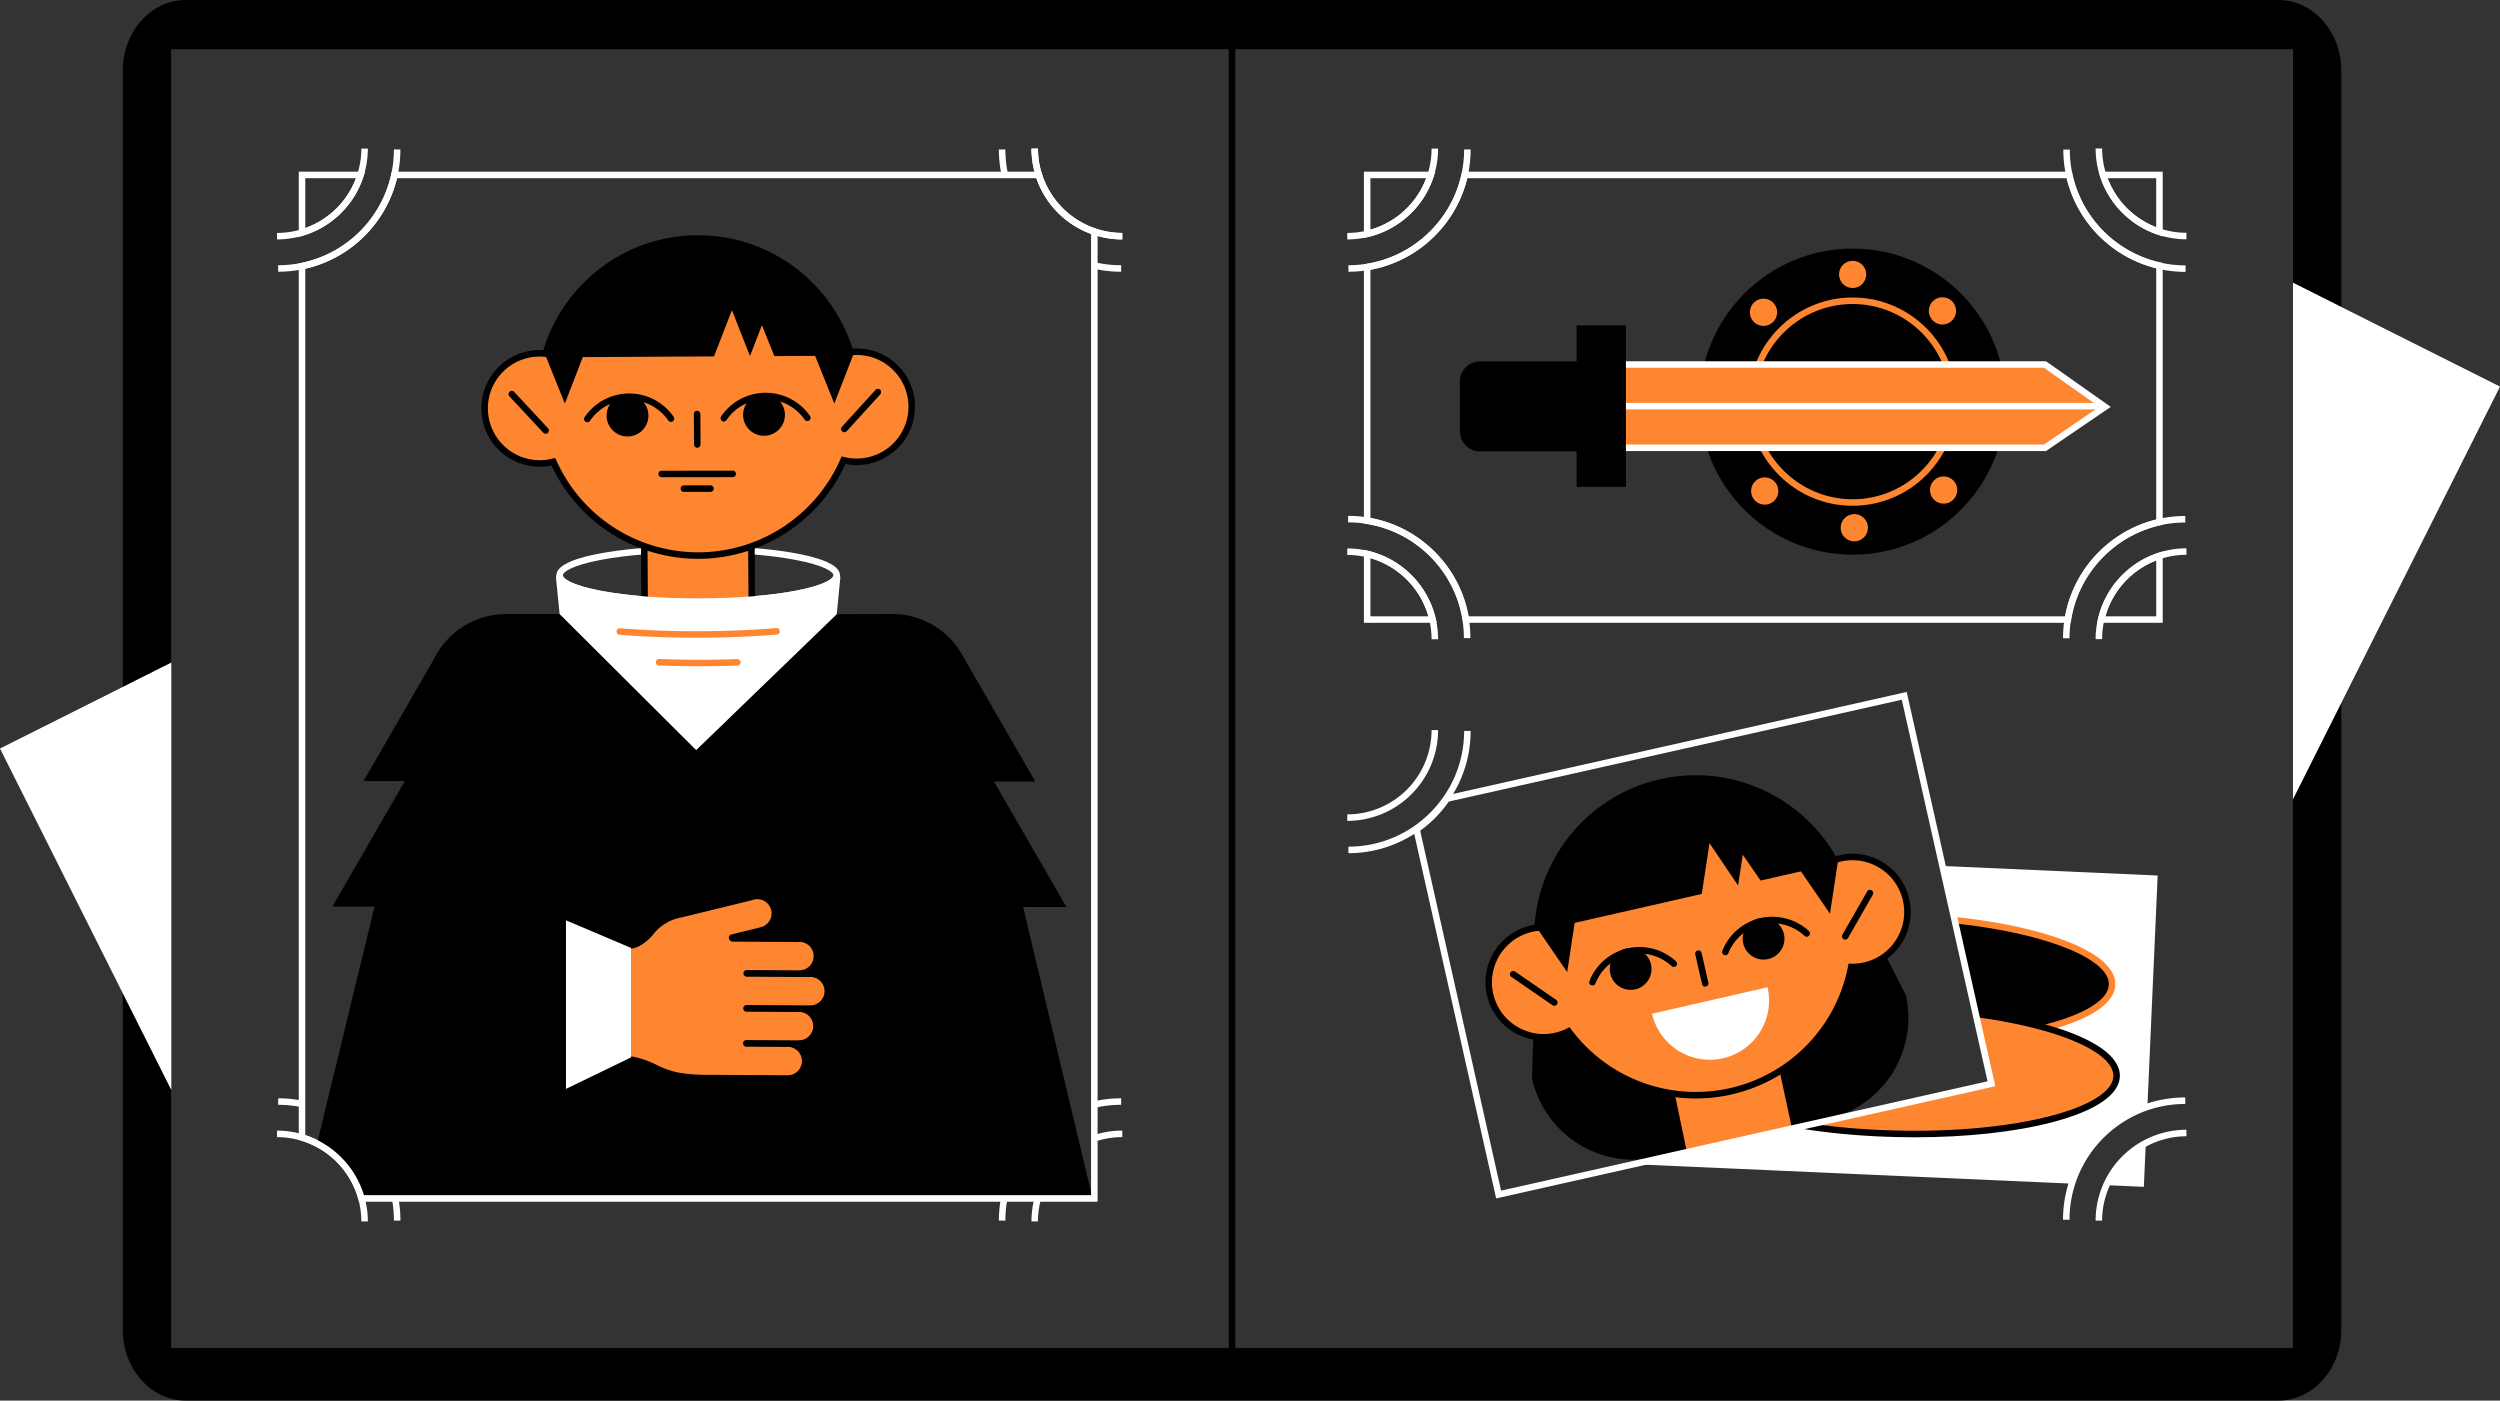 <svg xmlns="http://www.w3.org/2000/svg" xmlns:xlink="http://www.w3.org/1999/xlink" viewBox="0 0 1920 1075.66" xml:space="preserve"><rect x="0" y="0" width="1920" height="1075.66" fill="#333333" stroke="none"/><defs><path id="a" d="M1591.2 909.03a91.6 91.6 0 0 1 58-58.93l7.89-177.7-165.26-7.33 37.6 167.25-274.8 61.77 336.56 14.94z"/></defs><use xlink:href="#a" overflow="visible" fill="#FFF"/><clipPath id="b"><use xlink:href="#a" overflow="visible"/></clipPath><g clip-path="url(#b)"><path d="M1622.14 756.1c-.65 26.68-76.56 46.47-169.57 44.21-93-2.26-167.87-25.71-167.22-52.39.65-26.67 76.57-46.47 169.57-44.2 93 2.25 167.87 25.71 167.22 52.38z"/><path fill="#FF8630" d="M1467.07 802.99c-4.81 0-9.67-.06-14.56-.18-45.2-1.1-87.61-7.19-119.41-17.15-32.75-10.26-50.59-23.69-50.25-37.8.35-14.12 18.82-26.66 52.02-35.31 32.25-8.41 74.9-12.44 120.11-11.33 45.2 1.1 87.62 7.19 119.42 17.15 32.74 10.26 50.58 23.68 50.24 37.8-.34 14.11-18.82 26.65-52.02 35.3-28.76 7.5-65.8 11.52-105.55 11.52zm-26.67-96.95c-39.32 0-75.9 3.95-104.27 11.35-30.4 7.92-48 19.07-48.28 30.6-.28 11.5 16.76 23.5 46.74 32.9 31.37 9.82 73.3 15.83 118.05 16.92 44.76 1.09 86.91-2.88 118.72-11.17 30.4-7.93 48-19.08 48.28-30.6.28-11.51-16.75-23.5-46.74-32.9-31.36-9.83-73.28-15.84-118.04-16.93-4.85-.11-9.68-.17-14.46-.17z"/><path fill="#FF8630" d="M1625.57 826.54c-.65 26.68-76.57 46.47-169.57 44.21-93-2.26-167.87-25.72-167.22-52.4.65-26.67 76.56-46.46 169.57-44.2s167.86 25.72 167.22 52.4z"/><path d="M1470.5 873.43c-4.82 0-9.68-.06-14.56-.18-45.21-1.1-87.62-7.2-119.42-17.15-32.74-10.26-50.59-23.69-50.24-37.8.34-14.12 18.81-26.66 52.02-35.31 32.24-8.41 74.9-12.44 120.1-11.34 84 2.05 170.44 23.16 169.66 54.96-.34 14.11-18.81 26.65-52.02 35.3-28.76 7.5-65.8 11.52-105.55 11.52zm-26.67-96.95c-39.32 0-75.91 3.95-104.27 11.34-30.4 7.93-48 19.08-48.28 30.6s16.75 23.51 46.73 32.9c31.37 9.83 73.3 15.84 118.05 16.93 44.75 1.08 86.91-2.88 118.72-11.17 30.4-7.93 48-19.08 48.29-30.6.27-11.52-16.76-23.5-46.74-32.9-31.37-9.83-73.3-15.84-118.05-16.93-4.85-.12-9.67-.17-14.45-.17z"/></g><path fill="#FFF" d="m1617.67 910.2 28.8 1.29 1.5-33.66a67.5 67.5 0 0 0-30.3 32.38z"/><path d="m1411.07 660.85 52.66 103.5a79.77 79.77 0 0 1-60.56 95.16l-131.43 29.21a79.77 79.77 0 0 1-95.17-60.56L1180 711.3"/><path fill="#FF8630" d="m1295.28 883.53-14.93-71.59 80.15-18.25 15.53 72"/><defs><path id="c" d="M1329.32 838.1c48.47-11.04 83.52-49.62 92.42-95.47a42.22 42.22 0 1 0-13.03-82.06c-25.56-46.16-79.35-71.9-133.38-59.6-54.01 12.29-91.37 58.8-94.42 111.46a42.22 42.22 0 1 0 23.77 79.6c27.87 37.5 76.17 57.1 124.64 46.07"/></defs><defs><path id="d" d="M1302.36 843.63a124.27 124.27 0 0 1-98.44-48.46 44.91 44.91 0 0 1-8.44 2.83 44.43 44.43 0 0 1-33.74-5.75 44.42 44.42 0 0 1-19.79-27.94 44.77 44.77 0 0 1 36.6-54.09 125.07 125.07 0 0 1 28.54-70.27 122.95 122.95 0 0 1 67.7-41.43 122.99 122.99 0 0 1 78.95 8.05 125.1 125.1 0 0 1 56.14 50.99 44.43 44.43 0 0 1 36.62 4.99 44.43 44.43 0 0 1 19.8 27.93 44.43 44.43 0 0 1-5.76 33.74 44.42 44.42 0 0 1-27.92 19.79 44.8 44.8 0 0 1-8.83 1.1 124.23 124.23 0 0 1-93.91 95.42 123.91 123.91 0 0 1-27.52 3.1zm-96.93-54.78 1.26 1.7a119.23 119.23 0 0 0 122.08 45.1 119.23 119.23 0 0 0 90.52-93.5l.4-2.07 2.1.04c3.28.07 6.54-.26 9.71-.98a39.46 39.46 0 0 0 24.81-17.58 39.46 39.46 0 0 0 5.11-29.97 39.47 39.47 0 0 0-17.58-24.8 39.47 39.47 0 0 0-34.3-3.86l-2 .7-1.02-1.85a120 120 0 0 0-54.86-50.66 118 118 0 0 0-75.77-7.72 118 118 0 0 0-64.96 39.76 119.96 119.96 0 0 0-27.52 69.41l-.12 2.1-2.1.24a39.77 39.77 0 0 0-34.37 48.3 39.47 39.47 0 0 0 17.58 24.8 39.46 39.46 0 0 0 29.97 5.11 39.94 39.94 0 0 0 9.19-3.31l1.87-.96z"/></defs><use xlink:href="#c" overflow="visible" fill="#FF8630"/><use xlink:href="#d" overflow="visible"/><path fill="#FF8630" d="m1162.22 748.25 31.49 21.7"/><path d="M1193.71 772.45c-.49 0-.98-.15-1.41-.44l-31.5-21.7a2.5 2.5 0 1 1 2.83-4.12l31.5 21.7a2.5 2.5 0 0 1-1.42 4.56z"/><path fill="#FF8630" d="m1436.15 685.89-19.01 33.19"/><path d="M1417.14 721.58a2.5 2.5 0 0 1-2.17-3.74l19-33.2a2.5 2.5 0 0 1 4.35 2.49l-19 33.2a2.5 2.5 0 0 1-2.18 1.25zm-149.18 19.01a16.04 16.04 0 1 1-31.28 7.13 16.04 16.04 0 0 1 31.28-7.13z"/><path d="M1222.99 756.86a2.5 2.5 0 0 1-2.33-3.42 41.36 41.36 0 0 1 66.51-15.15 2.5 2.5 0 1 1-3.39 3.68 36.36 36.36 0 0 0-58.47 13.31 2.5 2.5 0 0 1-2.32 1.58zm147.07-39.51a16.04 16.04 0 1 1-31.29 7.12 16.04 16.04 0 0 1 31.29-7.12z"/><path d="M1325.09 733.61a2.5 2.5 0 0 1-2.32-3.42 41.36 41.36 0 0 1 66.5-15.14 2.5 2.5 0 0 1-3.4 3.68 36.34 36.34 0 0 0-58.46 13.3 2.5 2.5 0 0 1-2.32 1.58z"/><path fill="#FF8630" d="m1304.4 732.42 5.19 22.77"/><path d="M1309.58 757.7a2.5 2.5 0 0 1-2.43-1.95l-5.19-22.77a2.5 2.5 0 1 1 4.88-1.11l5.18 22.77a2.5 2.5 0 0 1-2.44 3.06z"/><path fill="#FFF" d="M1357.48 758.23a45.5 45.5 0 1 1-88.72 20.32"/><path fill="#FFF" d="m1149.05 920.39-.55-2.44-63.41-282.11 1.37-.96a88.98 88.98 0 0 0 22.65-22.92l.56-.82 354.68-79.72.54 2.44 67.52 300.36-2.44.55-380.92 85.62zm-58.35-282.4 62.13 276.42 373.6-83.98-65.87-293.04-347.88 78.2a93.92 93.92 0 0 1-21.98 22.4zM282.5 938.05h-5a64.82 64.82 0 0 0-64.74-64.74v-5a69.82 69.82 0 0 1 69.75 69.74zm579.42-754.16a69.82 69.82 0 0 1-69.75-69.74h5a64.82 64.82 0 0 0 64.75 64.74v5z"/><circle cx="1422.82" cy="308.45" r="117.52"/><circle fill="#FF8630" cx="1422.82" cy="210.74" r="10.45"/><path fill="#FF8630" d="M1361.6 232.3a10.45 10.45 0 1 1-14.77 14.78 10.45 10.45 0 0 1 14.77-14.78zm-13.85 137.58a10.45 10.45 0 1 1 14.78 14.77 10.45 10.45 0 0 1-14.78-14.77zm65.92 35.42a10.44 10.44 0 1 1 20.9 0 10.44 10.44 0 0 1-20.9 0zm71.66-21.57a10.44 10.44 0 1 1 14.77-14.77 10.44 10.44 0 0 1-14.77 14.77zm13.85-137.58a10.44 10.44 0 1 1-14.77-14.76 10.44 10.44 0 0 1 14.77 14.76z"/><circle cx="1422.82" cy="308.45" r="77.48"/><path fill="#FF8630" d="M1422.82 388.43c-44.1 0-79.98-35.88-79.98-79.98s35.88-79.98 79.98-79.98 79.97 35.88 79.97 79.98-35.88 79.98-79.97 79.98zm0-154.96c-41.35 0-74.98 33.64-74.98 74.98s33.63 74.98 74.98 74.98 74.97-33.64 74.97-74.98-33.63-74.98-74.97-74.98z"/><path fill="#FFF" d="M536.2 464.6c-43.79 0-108.92-6.06-108.92-22.74s65.13-22.74 108.92-22.74 108.92 6.05 108.92 22.74-65.14 22.74-108.92 22.74zm0-40.48c-28.28 0-54.83 2.09-74.79 5.88-23 4.38-29.13 9.51-29.13 11.86s6.13 7.48 29.13 11.85c19.96 3.8 46.51 5.89 74.79 5.89 28.27 0 54.83-2.1 74.78-5.89 23-4.37 29.14-9.51 29.14-11.85s-6.14-7.48-29.14-11.86c-19.95-3.8-46.5-5.88-74.78-5.88z"/><path fill="#FF8630" d="m495.05 459.77-.44-69.28 82.28-.43.44 69.29"/><path d="M495.05 462.27a2.5 2.5 0 0 1-2.5-2.48l-.46-71.79 87.29-.45.45 71.79a2.5 2.5 0 0 1-2.48 2.51h-.02a2.5 2.5 0 0 1-2.5-2.48l-.42-66.8-77.28.4.42 66.79a2.5 2.5 0 0 1-2.49 2.51h-.01z"/><defs><path id="e" d="M657.71 270.13c-1.62.01-3.22.12-4.79.3-14.95-50.65-61.93-87.5-117.4-87.22-55.46.3-102.06 37.63-116.48 88.43A42.27 42.27 0 1 0 425 354.6c19.09 42.69 62.03 72.34 111.8 72.08 49.76-.26 92.39-30.35 111.04-73.23a42.27 42.27 0 1 0 9.88-83.32z"/></defs><defs><path id="f" d="M536.15 429.18a124.34 124.34 0 0 1-112.59-71.68c-2.91.6-5.89.9-8.86.93h-.24a44.82 44.82 0 0 1-44.76-44.54 44.48 44.48 0 0 1 12.95-31.73 44.47 44.47 0 0 1 34.57-13.18 125.23 125.23 0 0 1 43.15-62.48 123.1 123.1 0 0 1 75.81-25.79c27.22 0 53.05 8.64 74.74 25.01a125.24 125.24 0 0 1 43.8 62.03c1.02-.07 2.01-.11 2.98-.12h.24c11.87 0 23.04 4.6 31.48 12.95a44.47 44.47 0 0 1 13.28 31.59 44.82 44.82 0 0 1-53.41 44.16 124.36 124.36 0 0 1-112.5 72.85h-.63zm-109.74-77.52.86 1.92a119.35 119.35 0 0 0 108.88 70.6h.62a119.35 119.35 0 0 0 108.77-71.73l.84-1.93 2.05.5a39.81 39.81 0 0 0 49.27-38.83 39.5 39.5 0 0 0-11.8-28.06 39.5 39.5 0 0 0-27.97-11.5h-.2c-1.44 0-2.96.1-4.52.29l-2.09.24-.6-2.02a120.13 120.13 0 0 0-42.61-61.43 118.12 118.12 0 0 0-71.73-24h-.64a118.2 118.2 0 0 0-72.12 24.75 120.12 120.12 0 0 0-41.98 61.86l-.57 2.03-2.1-.23a39.5 39.5 0 0 0-32.57 11.55 39.51 39.51 0 0 0-11.5 28.2 39.82 39.82 0 0 0 39.76 39.55h.2c3.27-.01 6.54-.43 9.7-1.24l2.05-.52z"/></defs><use xlink:href="#e" overflow="visible" fill="#FF8630"/><use xlink:href="#f" overflow="visible"/><path fill="#FF8630" d="m392.99 302.59 26.07 28.04"/><path d="M419.06 333.13a2.5 2.5 0 0 1-1.83-.8l-26.07-28.04a2.5 2.5 0 0 1 3.66-3.4l26.07 28.04a2.5 2.5 0 0 1-1.83 4.2z"/><path fill="#FF8630" d="m674.24 301.13-25.78 28.32"/><path d="M648.46 331.95a2.5 2.5 0 0 1-1.85-4.19l25.78-28.31a2.5 2.5 0 1 1 3.7 3.37l-25.79 28.31a2.5 2.5 0 0 1-1.84.82zM498 319.07a16.06 16.06 0 1 1-32.13.16 16.06 16.06 0 0 1 32.12-.16z"/><path d="M451.05 324.26a2.5 2.5 0 0 1-2.07-3.9 41.4 41.4 0 0 1 34.05-18.18h.21A41.42 41.42 0 0 1 517.26 320a2.5 2.5 0 1 1-4.1 2.85 36.4 36.4 0 0 0-60.03.31 2.5 2.5 0 0 1-2.08 1.1zm151.77-5.73a16.06 16.06 0 1 1-32.12.16 16.06 16.06 0 0 1 32.12-.16z"/><path d="M555.88 323.71a2.5 2.5 0 0 1-2.07-3.9 41.4 41.4 0 0 1 34.05-18.17h.2a41.4 41.4 0 0 1 34.03 17.82 2.5 2.5 0 0 1-4.11 2.85 36.4 36.4 0 0 0-29.91-15.67h-.19a36.4 36.4 0 0 0-29.93 15.98 2.5 2.5 0 0 1-2.07 1.1z"/><path fill="#FF8630" d="m535.38 318 .12 23.38"/><path d="M535.5 343.88a2.5 2.5 0 0 1-2.5-2.48l-.12-23.4a2.5 2.5 0 1 1 5-.03l.12 23.4a2.5 2.5 0 0 1-2.49 2.51h-.01z"/><path fill="#FF8630" d="m562.73 363.94-54.58.08"/><path d="M508.15 366.52a2.5 2.5 0 0 1 0-5l54.57-.07a2.5 2.5 0 0 1 0 5l-54.56.07z"/><path fill="#FF8630" d="M545.65 375.26h-20.42"/><path d="M545.65 377.76h-20.42a2.5 2.5 0 1 1 0-5h20.42a2.5 2.5 0 1 1 0 5zM943.71 36.41h5v1002.83h-5z"/><path fill="none" d="M1761.01 217.13V37.72H131.41v471.22l.16-.08v328.23l-.16-.31v198.55h1629.6V613.78v.01z"/><path d="M131.41 37.72h1629.6v179.4l37.1 18.62V54.18c0-29.92-21.7-54.18-48.45-54.18H142.76C116 0 94.32 24.26 94.32 54.18v473.37l37.09-18.61V37.72zM1761 613.78v421.55H131.42V836.78l-37.1-73.93v258.63c0 29.92 21.7 54.18 48.45 54.18h1606.9c26.75 0 48.44-24.26 48.44-54.18V539.85l-37.1 73.93z"/><path fill="#FFF" d="m131.57 508.86-.16.08v327.84l.16.31zM1798.1 235.74l-37.09-18.61v396.65l37.09-73.93L1920 296.9zM0 574.87l94.32 187.98 37.09 73.93V508.94l-37.09 18.61z"/><g fill="#FFF"><path d="M1035.57 208.7v-5c49.02 0 88.9-39.88 88.9-88.9h5c0 51.78-42.12 93.9-93.9 93.9z"/><path d="M1034.7 183.89v-5a64.82 64.82 0 0 0 64.75-64.74h5a69.82 69.82 0 0 1-69.75 69.74zm643.83 24.92c-51.78 0-93.9-42.13-93.9-93.9h5c0 49.02 39.87 88.9 88.9 88.9v5z"/><path d="M1679.18 183.78a69.82 69.82 0 0 1-69.74-69.74h5a64.82 64.82 0 0 0 64.74 64.74v5zM1589.4 490.2h-5c0-51.79 42.13-93.91 93.9-93.91v5c-49.01 0-88.9 39.88-88.9 88.9z"/><path d="M1614.43 490.85h-5a69.82 69.82 0 0 1 69.75-69.75v5a64.82 64.82 0 0 0-64.75 64.75zm-485.17-.77h-5c0-49.02-39.88-88.9-88.9-88.9v-5c51.77 0 93.9 42.13 93.9 93.9z"/><path d="M1104.45 490.95h-5a64.82 64.82 0 0 0-64.75-64.74v-5a69.83 69.83 0 0 1 69.75 69.74z"/></g><g fill="#FFF"><path d="M1035.57 655.25v-5c49.02 0 88.9-39.88 88.9-88.9h5c0 51.78-42.12 93.9-93.9 93.9z"/><path d="M1034.7 630.44v-5a64.82 64.82 0 0 0 64.75-64.75h5a69.82 69.82 0 0 1-69.75 69.75zm554.7 306.3h-5c0-51.78 42.13-93.9 93.9-93.9v5c-49.01 0-88.9 39.88-88.9 88.9z"/><path d="M1614.43 937.4h-5a69.82 69.82 0 0 1 69.75-69.75v5a64.82 64.82 0 0 0-64.75 64.75z"/></g><g fill="#FFF"><path d="M213.63 208.7v-5c49.02 0 88.9-39.88 88.9-88.9h5c0 51.78-42.12 93.9-93.9 93.9z"/><path d="M212.76 183.89v-5a64.82 64.82 0 0 0 64.75-64.74h5a69.82 69.82 0 0 1-69.75 69.74z"/></g><path fill="#FFF" d="M861.05 208.7a94.4 94.4 0 0 1-20.39-2.22l1.08-4.88c6.3 1.4 12.8 2.1 19.3 2.1v5zM769 133.49a94.57 94.57 0 0 1-1.86-18.7h5c0 5.97.6 11.92 1.77 17.7l-4.9 1zm92.92 50.4a69.82 69.82 0 0 1-69.75-69.74h5a64.82 64.82 0 0 0 64.75 64.74v5zm-20.47 666.77-1.1-4.88a94.5 94.5 0 0 1 20.7-2.29v5c-6.61 0-13.2.73-19.6 2.17zm-69.31 86.74h-5c0-5.86.55-11.73 1.62-17.44l4.91.92a89.64 89.64 0 0 0-1.53 16.52zm70.2-61.08-1.51-4.77a69.73 69.73 0 0 1 21.09-3.25v5a64.78 64.78 0 0 0-19.58 3.02zm-45.17 61.73h-5c0-6.1.79-12.14 2.34-17.97l4.83 1.28a64.97 64.97 0 0 0-2.17 16.69z"/><path d="M335.76 599.85h-56.54l28.27-48.96 28.27-48.97 28.27 48.97 28.27 48.96z"/><path d="M311.82 696.26h-56.54l28.27-48.96 28.27-48.97 28.28 48.97 28.27 48.96zm426.72-96.08h56.54l-28.27-48.97-28.27-48.96-28.27 48.96L682 600.18z"/><path d="M762.48 696.59h56.54l-28.27-48.97-28.27-48.96-28.27 48.96-28.27 48.97z"/><path fill="#FFF" d="M231.03 850.2a89.57 89.57 0 0 0-17.4-1.7v-5c6.18 0 12.36.6 18.37 1.79l-.97 4.9zm76.5 87.2h-5c0-5.7-.54-11.4-1.6-16.95l4.9-.95a94.56 94.56 0 0 1 1.7 17.9z"/><path d="M276.9 917.8h561.58l-91.93-385.63c0-33.46-27.47-60.58-61.37-60.58l-42.56.14-107.95 104.32-104.9-104.49-40.97.03c-33.9 0-61.38 27.12-61.38 60.58L243.5 878.25a67.42 67.42 0 0 1 33.4 39.56z"/><path fill="#FFF" d="M534.66 576.05 429.77 471.56l-2.84-28.66 18.94 11.36 90.32 7.84 43.09-1.31 52.39-9.3 13.79-8.72-2.85 28.96"/><path fill="#FFF" d="M536.2 464.6c-43.79 0-108.92-6.06-108.92-22.74h5c0 2.34 6.13 7.48 29.13 11.85 19.96 3.8 46.51 5.89 74.79 5.89 28.27 0 54.83-2.1 74.78-5.89 23-4.37 29.14-9.5 29.14-11.85h5c0 16.68-65.14 22.74-108.92 22.74z"/><path fill="#FF8630" d="M535.2 489.77c-20.55 0-40.5-.76-59.3-2.26a2.5 2.5 0 1 1 .4-4.98 745.36 745.36 0 0 0 58.91 2.24c21.16 0 41.64-.8 60.88-2.4a2.5 2.5 0 1 1 .41 4.98c-19.37 1.6-40 2.42-61.3 2.42zm1.93 21.93c-10.48 0-20.93-.2-31.07-.6a2.5 2.5 0 0 1 .2-5c19.5.76 40.25.79 59.89.07a2.5 2.5 0 1 1 .18 5c-9.56.35-19.38.52-29.2.52zm-52.44 302.14v-.1a71.45 71.45 0 0 1 18.51 6.36c7.02 3.65 14 5.64 21.19 6.7 5.97.89 12.08 1.14 18.47 1.17l30.16.17 31.87.18s0-.06.02-.06a13.38 13.38 0 1 0-1.1-26.72l-30.64-.17v-.11l40.41.23s0-.07.02-.06a13.39 13.39 0 1 0-1.1-26.72l-39.18-.22v-.11l48.95.27.01-.06a13.4 13.4 0 1 0-1.1-26.71l-47.7-.27v-.11l40.4.22s0-.06.02-.06a13.38 13.38 0 1 0-1.1-26.71l-50.28-.29-.31-.55 22.63-5.56v-.06a13.39 13.39 0 1 0-7.53-25.66l-54.03 13.21a37.76 37.76 0 0 0-24.1 14.74c-2.79 3.06-8.43 8.43-14.48 9.3v.02"/><path d="M604.9 830.82h-.02l-62.03-.35c-7.7-.04-13.51-.4-18.83-1.2a68.58 68.58 0 0 1-21.97-6.95 68.45 68.45 0 0 0-17.4-6.03 2.46 2.46 0 0 1-2.46-2.41v-.1a2.5 2.5 0 0 1 3-2.48 73.79 73.79 0 0 1 19.17 6.58 62.8 62.8 0 0 0 20.4 6.45c5.07.75 10.66 1.1 18.12 1.14l61.49.35c.18-.04.37-.07.56-.06h.06c2.88 0 5.6-1.11 7.65-3.14a10.81 10.81 0 0 0 3.23-7.68c.02-2.91-1.1-5.65-3.14-7.72a10.81 10.81 0 0 0-8.7-3.18h-.24l-30.63-.17a2.5 2.5 0 0 1-2.49-2.47v-.12a2.5 2.5 0 0 1 2.5-2.52h.02l39.87.23c.18-.04.36-.06.55-.06h.07a10.9 10.9 0 0 0 10.88-10.83 10.9 10.9 0 0 0-11.84-10.9c-.08.01-.16.03-.24.02l-39.17-.23a2.5 2.5 0 0 1-2.48-2.45v-.12a2.5 2.5 0 0 1 2.5-2.54l48.42.27c.18-.04.35-.06.55-.05h.06a10.9 10.9 0 0 0 10.89-10.83 10.9 10.9 0 0 0-11.85-10.9l-.23.01-47.7-.27a2.5 2.5 0 0 1-2.49-2.46v-.1a2.5 2.5 0 0 1 2.5-2.55h.01l39.87.22a2.37 2.37 0 0 1 .56-.06h.07c2.88 0 5.6-1.11 7.65-3.14a10.81 10.81 0 0 0 3.23-7.68c.01-2.9-1.1-5.65-3.15-7.72a10.8 10.8 0 0 0-8.93-3.17l-50.28-.28a2.5 2.5 0 0 1-2.14-1.24l-.3-.54a2.5 2.5 0 0 1 1.55-3.7l22.12-5.44c.16-.08.34-.15.52-.19a10.9 10.9 0 0 0 8-13.15 10.9 10.9 0 0 0-14.35-7.65l-54.03 13.22-.18.03a35.46 35.46 0 0 0-22.67 13.95c-3 3.31-9 8.97-15.71 10.06a2.5 2.5 0 0 1-3.11-2.25 2.52 2.52 0 0 1 2.14-2.66c5.38-.77 10.76-6.07 12.9-8.42a40.47 40.47 0 0 1 25.53-15.6l53.83-13.16a15.91 15.91 0 0 1 20.5 11.29A15.9 15.9 0 0 1 586 716.77c-.18.1-.36.16-.56.21l-5.23 1.29 32.5.18a15.77 15.77 0 0 1 12.57 4.66 15.78 15.78 0 0 1 4.58 11.26 15.77 15.77 0 0 1-4.7 11.2 15.92 15.92 0 0 1 13.09 15.73 15.92 15.92 0 0 1-13.28 15.58 15.85 15.85 0 0 1 4.6 11.25 15.92 15.92 0 0 1-13.28 15.58 15.79 15.79 0 0 1 4.58 11.26 15.78 15.78 0 0 1-4.71 11.2 15.77 15.77 0 0 1-10.68 4.58c-.2.05-.39.07-.59.07z"/><path fill="#FFF" d="m484.72 812.04-50.06 24.24V706.8l50.06 21.24z"/><path d="M1249.08 331.13c0 8.59-6.96 15.55-15.55 15.55h-96.8a15.55 15.55 0 0 1-15.55-15.55V293.1c0-8.59 6.97-15.55 15.56-15.55h96.79c8.59 0 15.55 6.96 15.55 15.55v38.03z"/><path fill="#FF8630" d="M1570.52 343.92h-334.6v-63.98h334.6l46.15 32.52z"/><path fill="#FFF" d="M1571.3 346.42h-337.88v-68.98h337.9l49.74 35.05-49.77 33.93zm-332.88-5h331.33l42.53-29-42.55-29.98h-331.31v58.98z"/><path fill="#FFF" d="M1235.65 309.43h376.06v5h-376.06z"/><path d="M1210.84 249.91h37.87v124.05h-37.87z"/><g fill="#FFF"><path d="M1047.48 182.77v-50.92h54.78l-1.02 3.25a69.97 69.97 0 0 1-50.7 46.96l-3.06.71zm5-45.92v39.55a65 65 0 0 0 42.87-39.55h-42.87zm608.48 44.67-3.27-1.07a69.86 69.86 0 0 1-44.91-45.35l-1.03-3.25h49.22v49.67zm-42.3-44.67a64.88 64.88 0 0 0 37.3 37.69v-37.7h-37.3zm-515.28 341.48h-55.9v-56.1l3.06.71a70.07 70.07 0 0 1 52.14 52.33l.7 3.06zm-50.9-5h44.55a65.12 65.12 0 0 0-44.55-44.72v44.72zm608.48 5h-50.32l.7-3.06a70.03 70.03 0 0 1 46.35-50.72l3.27-1.07v54.85zm-43.97-5h38.98v-42.86a65.08 65.08 0 0 0-38.98 42.86z"/><path d="M1590.31 478.33h-466.6l-.34-2.11c-2.94-18.59-11.56-35.48-24.93-48.86s-30.27-22-48.85-24.95l-2.11-.33V202.93l2.1-.34c35.84-5.67 65.1-33.31 72.83-68.77l.43-1.97h468.33l.43 1.97a89.06 89.06 0 0 0 67.4 67.72l1.97.44v201.04l-1.96.44c-35.26 7.87-62.73 37.1-68.36 72.76l-.34 2.1zm-462.36-5h458.12c6.56-36.05 34.29-65.53 69.9-74.3V205.98a94.1 94.1 0 0 1-68.8-69.12h-460.32c-8.64 35.82-38.15 63.72-74.37 70.32v190.66c18.8 3.41 35.88 12.37 49.5 26s22.56 30.7 25.97 49.5z"/></g><path fill="#FFF" d="M229.45 181.95v-50.1h50.87l-1.02 3.25a69.62 69.62 0 0 1-46.63 45.9l-3.22.95zm5-45.1v38.3a64.62 64.62 0 0 0 38.96-38.3h-38.96zm608.49 786.07h-567.2l-.5-1.85a65.13 65.13 0 0 0-44-45.07l-1.79-.54V202.32l2-.4a88.81 88.81 0 0 0 69.02-68.1l.43-1.97h498.7l.55 1.75a64.93 64.93 0 0 0 41.1 41.9l1.7.57v746.85zm-563.4-5h558.4V179.64a69.97 69.97 0 0 1-41.98-42.8H304.9a93.82 93.82 0 0 1-70.46 69.54v665.38a70.22 70.22 0 0 1 45.09 46.16z"/><path d="m1411.48 661.79-1.27.28-.42-1.85-1.08.35c-25.56-46.16-79.35-71.9-133.38-59.6-51.74 11.77-88.16 54.93-93.83 104.83l1.52 6.66-2.47.54 23.05 33.58 5.75-37.81 97.61-22.23 5.93-39 21.95 32.53 3.6-23.7 13.66 19.9 31-7.06 22.32 32.52 6.06-39.94z"/><path fill="#FF8630" d="m1334.91 680.18-.09.02-.15.99.8-.18z"/><path fill="#FF8630" d="m1334.82 680.2.09-.02-.07-.11z"/><path d="M655.37 272.23h-1.3l-.02-1.9-1.13.1c-14.95-50.65-61.93-87.5-117.4-87.22-53.11.28-98.08 34.55-114.46 82.08l.04 6.84h-2.53l15.23 37.82 13.82-35.7 100.74-.53 13.75-35.52 13.87 35.26 9.18-23.7 9.55 23.72 31.3-.16 14.76 36.62 14.6-37.71z"/></svg>
